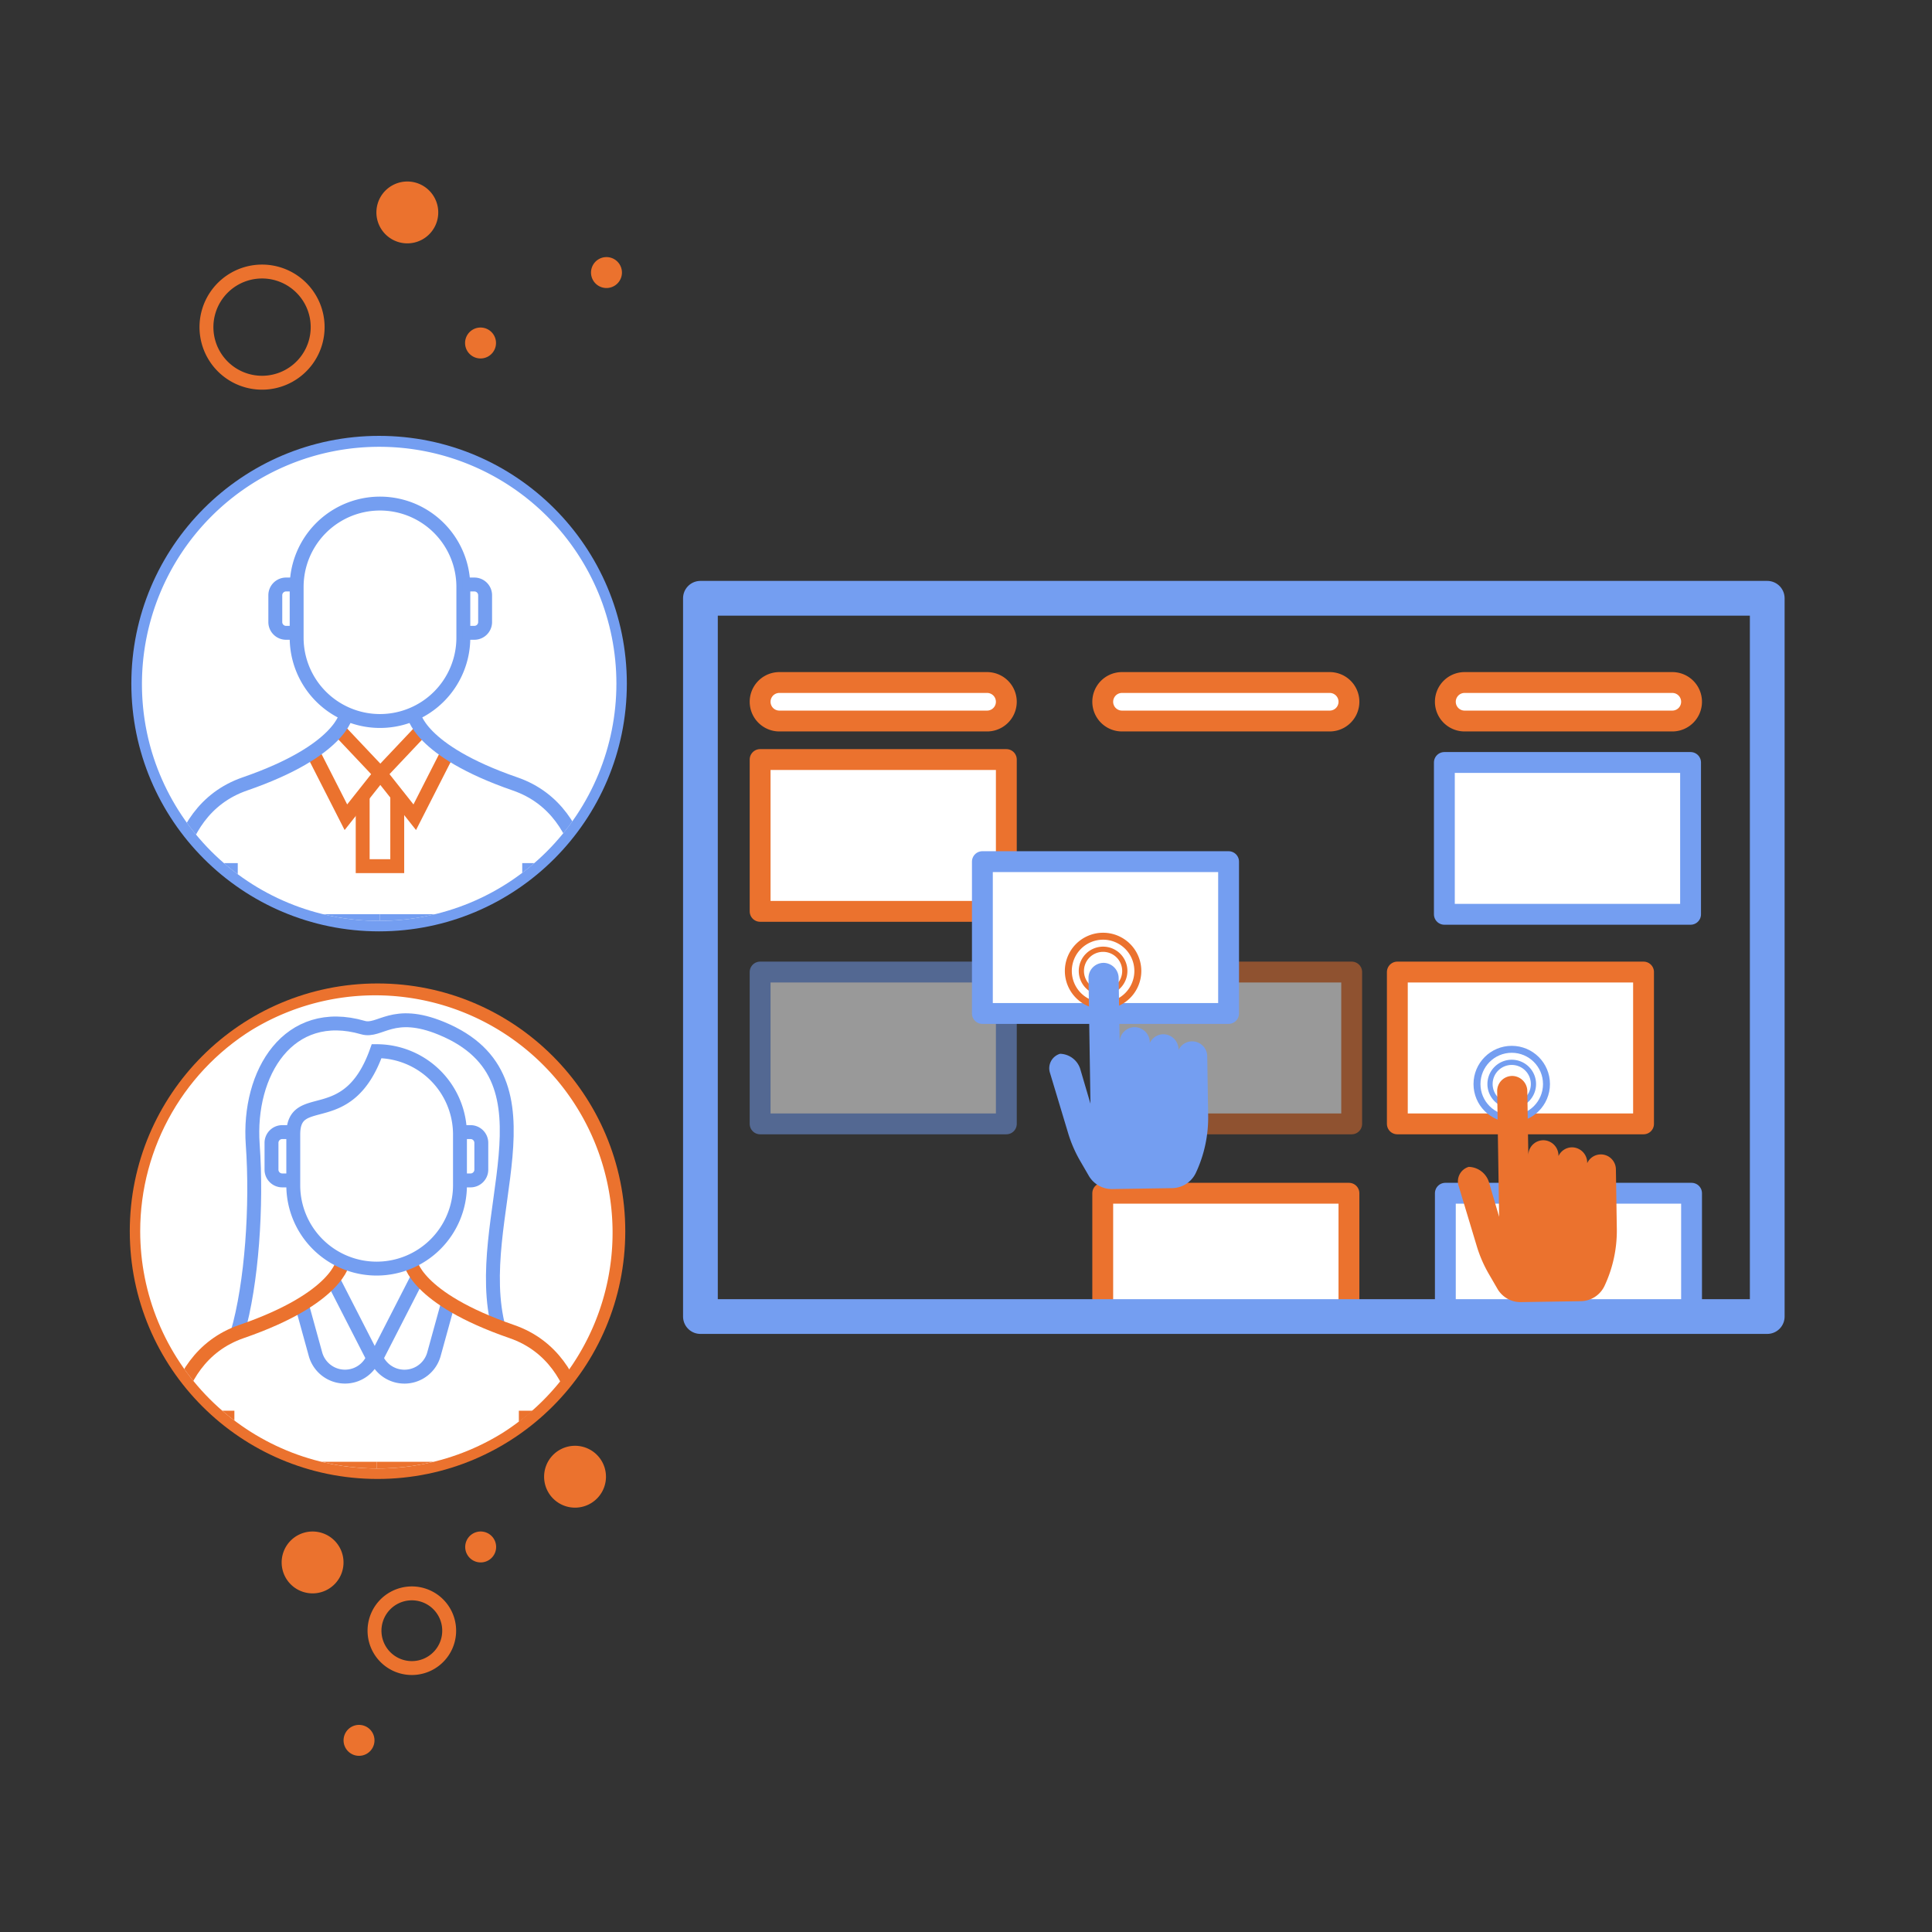 <svg xmlns="http://www.w3.org/2000/svg" xmlns:xlink="http://www.w3.org/1999/xlink" width="278" height="278" viewBox="0 0 278 278">
  <rect x="0" y="0" width="278" height="278" fill="#333333" stroke="none"/>
  <defs>
    <clipPath id="clip-path">
      <rect id="Rectangle_502" data-name="Rectangle 502" width="38.427" height="24.84" transform="translate(996.483 2987.27)" fill="none"/>
    </clipPath>
    <clipPath id="clip-path-2">
      <rect id="Rectangle_501" data-name="Rectangle 501" width="38.429" height="24.84" transform="translate(996.483 2987.269)" fill="none"/>
    </clipPath>
    <clipPath id="clip-path-3">
      <rect id="Rectangle_506" data-name="Rectangle 506" width="38.427" height="24.84" transform="translate(946.789 2987.27)" fill="none"/>
    </clipPath>
    <clipPath id="clip-path-4">
      <rect id="Rectangle_505" data-name="Rectangle 505" width="38.427" height="24.84" transform="translate(946.789 2987.269)" fill="none"/>
    </clipPath>
    <clipPath id="clip-path-5">
      <path id="Path_940" data-name="Path 940" d="M859.086,3026.056a34.15,34.15,0,1,0,34.15-34.15,34.147,34.147,0,0,0-34.15,34.15" fill="none"/>
    </clipPath>
    <clipPath id="clip-path-6">
      <path id="Path_942" data-name="Path 942" d="M893.1,3030.3v29.9h.131a34.151,34.151,0,0,0,30.818-19.418V3030.3Z" fill="none"/>
    </clipPath>
    <clipPath id="clip-path-7">
      <path id="Path_958" data-name="Path 958" d="M862.157,3030.3v9.932A34.159,34.159,0,0,0,893.1,3060.2v-29.9Z" fill="none"/>
    </clipPath>
    <clipPath id="clip-path-9">
      <path id="Path_954" data-name="Path 954" d="M859.314,2947.261a34.147,34.147,0,1,0,34.147-34.149,34.148,34.148,0,0,0-34.147,34.149" fill="none"/>
    </clipPath>
    <clipPath id="clip-path-10">
      <path id="Path_960" data-name="Path 960" d="M862.644,2951.5v10.487a34.15,34.15,0,0,0,30.817,19.419h.13V2951.5Z" fill="none"/>
    </clipPath>
    <clipPath id="clip-path-11">
      <path id="Path_956" data-name="Path 956" d="M893.591,2951.5v29.906a34.156,34.156,0,0,0,30.948-19.974V2951.5Z" fill="none"/>
    </clipPath>
    <clipPath id="clip-USER_INTERACTION">
      <rect width="278" height="278"/>
    </clipPath>
  </defs>
  <g id="USER_INTERACTION" data-name="USER INTERACTION" clip-path="url(#clip-USER_INTERACTION)">
    <rect id="Rectangle_497" data-name="Rectangle 497" width="35.427" height="21.847" transform="translate(109.376 109.291)" fill="#fff"/>
    <rect id="Rectangle_498" data-name="Rectangle 498" width="35.427" height="21.847" transform="translate(109.376 109.291)" fill="none" stroke="#eb722e" stroke-linecap="round" stroke-linejoin="round" stroke-width="3"/>
    <path id="Path_916" data-name="Path 916" d="M980.945,2952.645H951.06a2.771,2.771,0,0,1,0-5.542h29.885a2.771,2.771,0,0,1,0,5.542" transform="translate(-838.913 -2848.895)" fill="#fff"/>
    <path id="Path_917" data-name="Path 917" d="M980.945,2952.645H951.06a2.771,2.771,0,0,1,0-5.542h29.885a2.771,2.771,0,0,1,0,5.542Z" transform="translate(-838.913 -2848.895)" fill="none" stroke="#eb722e" stroke-linecap="round" stroke-linejoin="round" stroke-width="3"/>
    <path id="Path_918" data-name="Path 918" d="M1030.245,2952.645h-29.886a2.771,2.771,0,0,1,0-5.542h29.886a2.771,2.771,0,0,1,0,5.542" transform="translate(-838.913 -2848.895)" fill="#fff"/>
    <path id="Path_919" data-name="Path 919" d="M1030.245,2952.645h-29.886a2.771,2.771,0,0,1,0-5.542h29.886a2.771,2.771,0,0,1,0,5.542Z" transform="translate(-838.913 -2848.895)" fill="none" stroke="#eb722e" stroke-linecap="round" stroke-linejoin="round" stroke-width="3"/>
    <path id="Path_920" data-name="Path 920" d="M1079.544,2952.645h-29.885a2.771,2.771,0,1,1,0-5.542h29.885a2.771,2.771,0,0,1,0,5.542" transform="translate(-838.913 -2848.895)" fill="#fff"/>
    <path id="Path_921" data-name="Path 921" d="M1079.544,2952.645h-29.885a2.771,2.771,0,1,1,0-5.542h29.885a2.771,2.771,0,0,1,0,5.542Z" transform="translate(-838.913 -2848.895)" fill="none" stroke="#eb722e" stroke-linecap="round" stroke-linejoin="round" stroke-width="3"/>
    <g id="Group_184" data-name="Group 184" transform="translate(-838.913 -2848.895)" opacity="0.5">
      <g id="Group_183" data-name="Group 183">
        <g id="Group_182" data-name="Group 182" clip-path="url(#clip-path)">
          <g id="Group_181" data-name="Group 181">
            <g id="Group_180" data-name="Group 180" clip-path="url(#clip-path-2)">
              <rect id="Rectangle_499" data-name="Rectangle 499" width="35.427" height="21.847" transform="translate(997.983 2988.765)" fill="#fff"/>
              <rect id="Rectangle_500" data-name="Rectangle 500" width="35.427" height="21.847" transform="translate(997.983 2988.765)" fill="none" stroke="#eb722e" stroke-linecap="round" stroke-linejoin="round" stroke-width="3"/>
            </g>
          </g>
        </g>
      </g>
    </g>
    <g id="Group_189" data-name="Group 189" transform="translate(-838.913 -2848.895)" opacity="0.5">
      <g id="Group_188" data-name="Group 188">
        <g id="Group_187" data-name="Group 187" clip-path="url(#clip-path-3)">
          <g id="Group_186" data-name="Group 186">
            <g id="Group_185" data-name="Group 185" clip-path="url(#clip-path-4)">
              <rect id="Rectangle_503" data-name="Rectangle 503" width="35.427" height="21.847" transform="translate(948.289 2988.765)" fill="#fff"/>
              <rect id="Rectangle_504" data-name="Rectangle 504" width="35.427" height="21.847" transform="translate(948.289 2988.765)" fill="none" stroke="#749ef1" stroke-linecap="round" stroke-linejoin="round" stroke-width="3"/>
            </g>
          </g>
        </g>
      </g>
    </g>
    <rect id="Rectangle_507" data-name="Rectangle 507" width="35.427" height="21.847" transform="translate(141.357 123.983)" fill="#fff"/>
    <rect id="Rectangle_508" data-name="Rectangle 508" width="35.427" height="21.847" transform="translate(141.357 123.983)" fill="none" stroke="#749ef1" stroke-linecap="round" stroke-linejoin="round" stroke-width="3"/>
    <rect id="Rectangle_509" data-name="Rectangle 509" width="35.427" height="21.847" transform="translate(207.833 109.715)" fill="#fff"/>
    <rect id="Rectangle_510" data-name="Rectangle 510" width="35.427" height="21.847" transform="translate(207.833 109.715)" fill="none" stroke="#749ef1" stroke-linecap="round" stroke-linejoin="round" stroke-width="3"/>
    <rect id="Rectangle_511" data-name="Rectangle 511" width="35.427" height="17.742" transform="translate(158.675 171.698)" fill="#fff"/>
    <rect id="Rectangle_512" data-name="Rectangle 512" width="35.427" height="17.742" transform="translate(158.675 171.698)" fill="none" stroke="#eb722e" stroke-linecap="round" stroke-linejoin="round" stroke-width="3"/>
    <rect id="Rectangle_513" data-name="Rectangle 513" width="35.427" height="21.847" transform="translate(201.066 139.87)" fill="#fff"/>
    <rect id="Rectangle_514" data-name="Rectangle 514" width="35.427" height="21.847" transform="translate(201.066 139.87)" fill="none" stroke="#eb722e" stroke-linecap="round" stroke-linejoin="round" stroke-width="3"/>
    <rect id="Rectangle_515" data-name="Rectangle 515" width="35.427" height="17.742" transform="translate(207.975 171.698)" fill="#fff"/>
    <rect id="Rectangle_516" data-name="Rectangle 516" width="35.427" height="17.742" transform="translate(207.975 171.698)" fill="none" stroke="#749ef1" stroke-linecap="round" stroke-linejoin="round" stroke-width="3"/>
    <rect id="Rectangle_517" data-name="Rectangle 517" width="153.506" height="103.353" transform="translate(100.786 86.087)" fill="none" stroke="#749ef1" stroke-linecap="round" stroke-linejoin="round" stroke-width="5"/>
    <path id="Path_922" data-name="Path 922" d="M1000.763,2988.61a3.125,3.125,0,1,1-3.125-3.125A3.125,3.125,0,0,1,1000.763,2988.61Z" transform="translate(-838.913 -2848.895)" fill="none" stroke="#eb722e" stroke-miterlimit="10" stroke-width="0.75"/>
    <path id="Path_923" data-name="Path 923" d="M1001.174,2985.074a5,5,0,1,1-7.071,0A5,5,0,0,1,1001.174,2985.074Z" transform="translate(-838.913 -2848.895)" fill="none" stroke="#eb722e" stroke-miterlimit="10" stroke-width="1"/>
    <path id="Path_924" data-name="Path 924" d="M1010.427,2998.735h0a2.164,2.164,0,0,0-1.931,1.258l0-.083a2.206,2.206,0,0,0-2.19-2.195,2.166,2.166,0,0,0-1.943,1.258v-.082a2.208,2.208,0,0,0-2.1-2.194,2.166,2.166,0,0,0-2.238,2.2l-.145-9.258a2.207,2.207,0,0,0-2.1-2.194,2.168,2.168,0,0,0-2.238,2.2l.281,18.068-1.49-5.063a3.134,3.134,0,0,0-2.884-2.123,2.167,2.167,0,0,0-1.468,2.691l2.627,8.723a18.685,18.685,0,0,0,1.733,4l1.242,2.142a3.835,3.835,0,0,0,3.377,1.909l8.62-.134a3.833,3.833,0,0,0,3.412-2.207,18.709,18.709,0,0,0,1.766-8.229l-.133-8.549a2.168,2.168,0,0,0-2.2-2.134" transform="translate(-838.913 -2848.895)" fill="#749ef1"/>
    <path id="Path_925" data-name="Path 925" d="M1059.565,3004.882a3.124,3.124,0,1,1-3.125-3.125A3.125,3.125,0,0,1,1059.565,3004.882Z" transform="translate(-838.913 -2848.895)" fill="none" stroke="#749ef1" stroke-miterlimit="10" stroke-width="0.75"/>
    <circle id="Ellipse_15" data-name="Ellipse 15" cx="5" cy="5" r="5" transform="translate(212.527 150.987)" fill="none" stroke="#749ef1" stroke-miterlimit="10" stroke-width="1"/>
    <path id="Path_926" data-name="Path 926" d="M1069.23,3015.007h0a2.164,2.164,0,0,0-1.931,1.258l0-.083a2.207,2.207,0,0,0-2.19-2.195,2.166,2.166,0,0,0-1.943,1.258v-.082a2.208,2.208,0,0,0-2.1-2.194,2.166,2.166,0,0,0-2.238,2.2l-.145-9.258a2.207,2.207,0,0,0-2.1-2.194,2.168,2.168,0,0,0-2.238,2.2l.281,18.068-1.49-5.063a3.134,3.134,0,0,0-2.884-2.123,2.167,2.167,0,0,0-1.468,2.691l2.627,8.723a18.7,18.7,0,0,0,1.733,3.995l1.242,2.142a3.834,3.834,0,0,0,3.377,1.909l8.62-.134a3.833,3.833,0,0,0,3.412-2.207,18.707,18.707,0,0,0,1.766-8.229l-.133-8.549a2.168,2.168,0,0,0-2.2-2.134" transform="translate(-838.913 -2848.895)" fill="#eb722e"/>
    <path id="Path_927" data-name="Path 927" d="M891.531,3101.328a2.225,2.225,0,1,1,1.052-2.966,2.225,2.225,0,0,1-1.052,2.966" transform="translate(-838.913 -2848.895)" fill="#eb722e"/>
    <path id="Path_928" data-name="Path 928" d="M924.04,2887.508a2.225,2.225,0,1,1,1.536,2.747,2.225,2.225,0,0,1-1.536-2.747" transform="translate(-838.913 -2848.895)" fill="#eb722e"/>
    <path id="Path_929" data-name="Path 929" d="M905.918,2897.644a2.225,2.225,0,1,1,1.536,2.747,2.225,2.225,0,0,1-1.536-2.747" transform="translate(-838.913 -2848.895)" fill="#eb722e"/>
    <path id="Path_930" data-name="Path 930" d="M909.035,3073.5a2.225,2.225,0,1,1,1.052-2.966,2.225,2.225,0,0,1-1.052,2.966" transform="translate(-838.913 -2848.895)" fill="#eb722e"/>
    <path id="Path_931" data-name="Path 931" d="M885.81,3077.735a4.451,4.451,0,1,1,2.1-5.932,4.451,4.451,0,0,1-2.1,5.932" transform="translate(-838.913 -2848.895)" fill="#eb722e"/>
    <path id="Path_932" data-name="Path 932" d="M893.242,2878.252a4.45,4.45,0,1,1,3.073,5.493,4.452,4.452,0,0,1-3.073-5.493" transform="translate(-838.913 -2848.895)" fill="#eb722e"/>
    <path id="Path_933" data-name="Path 933" d="M923.575,3065.4a4.451,4.451,0,1,1,2.1-5.931,4.45,4.45,0,0,1-2.1,5.931" transform="translate(-838.913 -2848.895)" fill="#eb722e"/>
    <path id="Path_934" data-name="Path 934" d="M900.484,3088.394a5.373,5.373,0,1,1,2.542-7.161A5.375,5.375,0,0,1,900.484,3088.394Z" transform="translate(-838.913 -2848.895)" fill="none" stroke="#eb722e" stroke-miterlimit="10" stroke-width="2"/>
    <path id="Path_935" data-name="Path 935" d="M868.923,2893.787a8,8,0,1,1,5.526,9.879A8,8,0,0,1,868.923,2893.787Z" transform="translate(-838.913 -2848.895)" fill="none" stroke="#eb722e" stroke-miterlimit="10" stroke-width="2"/>
    <circle id="Ellipse_16" data-name="Ellipse 16" cx="34.149" cy="34.149" r="34.149" transform="translate(20.174 143.012)" fill="none" stroke="#eb722e" stroke-miterlimit="10" stroke-width="3"/>
    <circle id="Ellipse_17" data-name="Ellipse 17" cx="34.149" cy="34.149" r="34.149" transform="translate(20.399 64.217)" fill="none" stroke="#749ef1" stroke-miterlimit="10" stroke-width="3"/>
    <g id="Group_193" data-name="Group 193" transform="translate(-838.913 -2848.895)" clip-path="url(#clip-path-5)">
      <path id="Path_936" data-name="Path 936" d="M927.058,3026.262a34.149,34.149,0,1,1-34.149-34.149,34.149,34.149,0,0,1,34.149,34.149" fill="#fff"/>
      <path id="Path_937" data-name="Path 937" d="M898.968,3032.769l-5.91,11.542a4.406,4.406,0,0,0,8.3-.565l2.123-7.7" fill="none" stroke="#749ef1" stroke-miterlimit="10" stroke-width="2"/>
      <path id="Path_938" data-name="Path 938" d="M886.692,3032.769l5.91,11.542a4.405,4.405,0,0,1-8.295-.565l-2.123-7.7" fill="none" stroke="#749ef1" stroke-miterlimit="10" stroke-width="2"/>
      <path id="Path_939" data-name="Path 939" d="M910.7,3040.109c-4.251-15.9,9.548-35.89-8.256-43.237-7.016-2.9-8.862.593-11.3-.115-10.671-3.095-16.61,6.477-15.864,16.846.627,8.714-.118,19.95-2.207,27.136" fill="none" stroke="#749ef1" stroke-miterlimit="10" stroke-width="2"/>
    </g>
    <g id="Group_194" data-name="Group 194" transform="translate(-838.913 -2848.895)" clip-path="url(#clip-path-6)">
      <path id="Path_941" data-name="Path 941" d="M897.947,3030.416s.623,5.247,14.6,10.076c11.858,4.1,10.456,19.739,10.456,19.739h-29.9" fill="none" stroke="#eb722e" stroke-miterlimit="10" stroke-width="2"/>
      <line id="Line_126" data-name="Line 126" y2="8.343" transform="translate(914.572 3051.889)" fill="none" stroke="#eb722e" stroke-miterlimit="10" stroke-width="2"/>
    </g>
    <g id="Group_198" data-name="Group 198" transform="translate(-838.913 -2848.895)" clip-path="url(#clip-path-7)">
      <path id="Path_957" data-name="Path 957" d="M888.264,3030.416s-.623,5.247-14.6,10.076c-11.858,4.1-10.456,19.739-10.456,19.739h29.9" fill="none" stroke="#eb722e" stroke-miterlimit="10" stroke-width="2"/>
      <line id="Line_128" data-name="Line 128" y2="8.343" transform="translate(871.639 3051.889)" fill="none" stroke="#eb722e" stroke-miterlimit="10" stroke-width="2"/>
    </g>
    <g id="Group_195" data-name="Group 195" transform="translate(-838.913 -2848.895)" clip-path="url(#clip-path-5)">
      <path id="Path_943" data-name="Path 943" d="M893.106,3031.437h0a11.994,11.994,0,0,0,11.993-11.993v-7.3a11.994,11.994,0,0,0-11.993-11.994c-4.138,11.646-11.993,5.371-11.993,11.994v7.3A11.994,11.994,0,0,0,893.106,3031.437Z" fill="none" stroke="#749ef1" stroke-miterlimit="10" stroke-width="2"/>
      <path id="Path_944" data-name="Path 944" d="M904.921,3011.795h1.7a1.549,1.549,0,0,1,1.549,1.548v3.857a1.549,1.549,0,0,1-1.549,1.548h-1.7" fill="none" stroke="#749ef1" stroke-miterlimit="10" stroke-width="2"/>
      <path id="Path_945" data-name="Path 945" d="M881.228,3018.748h-1.7a1.549,1.549,0,0,1-1.549-1.548v-3.856a1.55,1.55,0,0,1,1.549-1.549h1.7" fill="none" stroke="#749ef1" stroke-miterlimit="10" stroke-width="2"/>
    </g>
    <g id="Group_196" data-name="Group 196" transform="translate(-838.913 -2848.895)" clip-path="url(#clip-path-9)">
      <path id="Path_947" data-name="Path 947" d="M859.338,2947.335a34.149,34.149,0,1,0,34.149-34.149,34.149,34.149,0,0,0-34.149,34.149" fill="#fff"/>
      <path id="Path_948" data-name="Path 948" d="M893.591,2952.641h0a11.992,11.992,0,0,1-11.992-11.993v-7.3a11.992,11.992,0,1,1,23.985,0v7.3A11.993,11.993,0,0,1,893.591,2952.641Z" fill="none" stroke="#749ef1" stroke-miterlimit="10" stroke-width="2"/>
      <path id="Path_949" data-name="Path 949" d="M881.776,2933h-1.7a1.549,1.549,0,0,0-1.549,1.548v3.856a1.549,1.549,0,0,0,1.549,1.549h1.7" fill="none" stroke="#749ef1" stroke-miterlimit="10" stroke-width="2"/>
      <path id="Path_950" data-name="Path 950" d="M905.469,2939.952h1.7a1.549,1.549,0,0,0,1.549-1.548v-3.856a1.548,1.548,0,0,0-1.549-1.548h-1.7" fill="none" stroke="#749ef1" stroke-miterlimit="10" stroke-width="2"/>
      <path id="Path_951" data-name="Path 951" d="M887.729,2953.974l5.91,6.257-4.954,6.258-4.954-9.734" fill="none" stroke="#eb722e" stroke-miterlimit="10" stroke-width="2"/>
      <path id="Path_952" data-name="Path 952" d="M899.548,2953.974l-5.91,6.257,4.954,6.258,4.954-9.734" fill="none" stroke="#eb722e" stroke-miterlimit="10" stroke-width="2"/>
      <path id="Path_953" data-name="Path 953" d="M891.1,2963.55v9.978h4.974V2963.2" fill="none" stroke="#eb722e" stroke-miterlimit="10" stroke-width="2"/>
    </g>
    <g id="Group_199" data-name="Group 199" transform="translate(-838.913 -2848.895)" clip-path="url(#clip-path-10)">
      <path id="Path_959" data-name="Path 959" d="M888.75,2951.62s-.624,5.248-14.6,10.076c-11.858,4.1-10.456,19.74-10.456,19.74h29.9" fill="none" stroke="#749ef1" stroke-miterlimit="10" stroke-width="2"/>
      <line id="Line_129" data-name="Line 129" y2="8.344" transform="translate(872.125 2973.093)" fill="none" stroke="#749ef1" stroke-miterlimit="10" stroke-width="2"/>
    </g>
    <g id="Group_197" data-name="Group 197" transform="translate(-838.913 -2848.895)" clip-path="url(#clip-path-11)">
      <path id="Path_955" data-name="Path 955" d="M898.432,2951.62s.624,5.248,14.6,10.076c11.858,4.1,10.456,19.74,10.456,19.74h-29.9" fill="none" stroke="#749ef1" stroke-miterlimit="10" stroke-width="2"/>
      <line id="Line_127" data-name="Line 127" y2="8.344" transform="translate(915.058 2973.093)" fill="none" stroke="#749ef1" stroke-miterlimit="10" stroke-width="2"/>
    </g>
  </g>
</svg>
